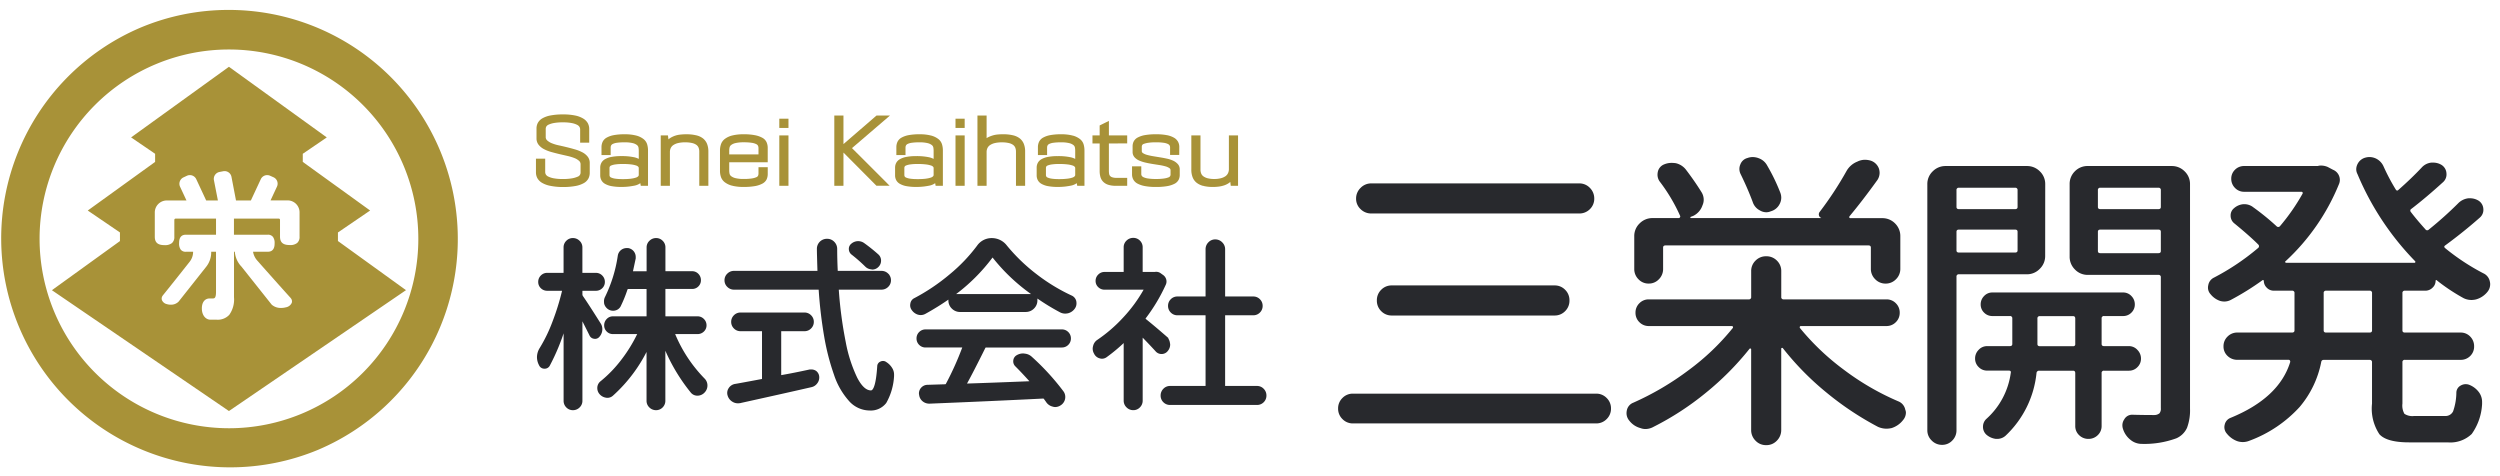 <svg xmlns="http://www.w3.org/2000/svg" xmlns:xlink="http://www.w3.org/1999/xlink" width="252" height="48" viewBox="0 0 252 48">
  <defs>
    <clipPath id="clip-path">
      <rect id="長方形_53104" data-name="長方形 53104" width="252" height="48" transform="translate(340 27)" fill="#fff" stroke="#707070" stroke-width="1"/>
    </clipPath>
  </defs>
  <g id="logo" transform="translate(-340 -27)" clip-path="url(#clip-path)">
    <g id="グループ_157905" data-name="グループ 157905" transform="translate(13291.882 23235.162)">
      <g id="グループ_157706" data-name="グループ 157706" transform="translate(-12897.758 -23196.529)">
        <g id="グループ_157707" data-name="グループ 157707" transform="translate(0)">
          <path id="パス_840" data-name="パス 840" d="M5.169,2.646H4.455V1.411a.606.606,0,0,0-.079-.3A.687.687,0,0,0,4.093.86a2.1,2.1,0,0,0-.56-.185A4.573,4.573,0,0,0,2.62.6a4.993,4.993,0,0,0-.931.07,2.3,2.3,0,0,0-.56.172.6.6,0,0,0-.273.234.589.589,0,0,0-.071.282v.82A.545.545,0,0,0,.97,2.6a1.691,1.691,0,0,0,.494.3,4.186,4.186,0,0,0,.719.216q.41.089.82.19t.807.216a3.812,3.812,0,0,1,.715.283,1.544,1.544,0,0,1,.507.41.911.911,0,0,1,.19.578v1a1.127,1.127,0,0,1-.128.533,1.079,1.079,0,0,1-.432.419,2.6,2.6,0,0,1-.807.274,6.64,6.64,0,0,1-1.235.1A6.2,6.2,0,0,1,1.363,7a2.531,2.531,0,0,1-.8-.291A1.17,1.17,0,0,1,.132,6.28,1.12,1.12,0,0,1,0,5.742V4.463H.732V5.7A.63.63,0,0,0,.807,6a.65.65,0,0,0,.282.251,2.191,2.191,0,0,0,.574.185,4.934,4.934,0,0,0,.957.075,5.134,5.134,0,0,0,.939-.071,2.62,2.62,0,0,0,.577-.168.536.536,0,0,0,.362-.52V4.922a.544.544,0,0,0-.19-.419,1.633,1.633,0,0,0-.5-.3,5.075,5.075,0,0,0-.714-.216L2.276,3.8q-.415-.1-.816-.212a3.6,3.6,0,0,1-.715-.282,1.555,1.555,0,0,1-.5-.41.926.926,0,0,1-.189-.586V1.323A1.1,1.1,0,0,1,.185.789,1.117,1.117,0,0,1,.618.371,2.533,2.533,0,0,1,1.407.1,6.4,6.4,0,0,1,2.62,0a5.8,5.8,0,0,1,1.2.106A2.468,2.468,0,0,1,4.609.4a1.191,1.191,0,0,1,.428.428,1.115,1.115,0,0,1,.132.543Z" transform="translate(0 0)" fill="#a89238" stroke="#a89238" stroke-width="0.2"/>
          <path id="パス_841" data-name="パス 841" d="M20.093,5.251a1.923,1.923,0,0,1,.7.331.986.986,0,0,1,.34.485,2.025,2.025,0,0,1,.084.586v3.467h-.547l-.062-.353a1.229,1.229,0,0,1-.274.2,1.4,1.4,0,0,1-.406.141q-.238.049-.556.088a5.956,5.956,0,0,1-.732.04,5.1,5.1,0,0,1-.984-.079,1.976,1.976,0,0,1-.626-.221A.83.83,0,0,1,16.7,9.6a.93.93,0,0,1-.1-.423v-.8a.913.913,0,0,1,.1-.415.838.838,0,0,1,.331-.335,2,2,0,0,1,.626-.22,5.07,5.07,0,0,1,.984-.079,5.82,5.82,0,0,1,1.187.1,1.738,1.738,0,0,1,.657.256V6.689a2,2,0,0,0-.031-.349.521.521,0,0,0-.185-.3,1.2,1.2,0,0,0-.463-.216,3.442,3.442,0,0,0-.856-.084,5.444,5.444,0,0,0-.772.044,1.462,1.462,0,0,0-.454.128.469.469,0,0,0-.216.2.607.607,0,0,0-.057.269v.644h-.723V6.337a1.177,1.177,0,0,1,.106-.508.881.881,0,0,1,.37-.379,2.226,2.226,0,0,1,.688-.238,5.582,5.582,0,0,1,1.058-.084,4.377,4.377,0,0,1,1.142.123M19.625,9.6a2.479,2.479,0,0,0,.52-.115.61.61,0,0,0,.264-.163.3.3,0,0,0,.075-.189V8.427a.3.3,0,0,0-.075-.189.58.58,0,0,0-.264-.159,2.736,2.736,0,0,0-.52-.111,6.705,6.705,0,0,0-.851-.044,5.17,5.17,0,0,0-.759.044,1.882,1.882,0,0,0-.437.111.364.364,0,0,0-.2.159.42.42,0,0,0-.044.181v.706a.456.456,0,0,0,.044.2.382.382,0,0,0,.2.163,1.714,1.714,0,0,0,.437.115,5.161,5.161,0,0,0,.759.044,6.7,6.7,0,0,0,.851-.044" transform="translate(-10.121 -3.126)" fill="#a89238" stroke="#a89238" stroke-width="0.2"/>
          <path id="パス_842" data-name="パス 842" d="M32.215,10.121V5.243h.538l.071.529a1.116,1.116,0,0,1,.3-.282,2.244,2.244,0,0,1,.935-.326,5.207,5.207,0,0,1,.64-.036,4.164,4.164,0,0,1,.961.1,1.652,1.652,0,0,1,.658.3,1.238,1.238,0,0,1,.375.512,1.94,1.94,0,0,1,.123.724v3.361H36.1V6.786a1.175,1.175,0,0,0-.079-.449.753.753,0,0,0-.26-.326,1.312,1.312,0,0,0-.472-.2,3.119,3.119,0,0,0-.723-.071,3.034,3.034,0,0,0-.719.075,1.578,1.578,0,0,0-.507.212.857.857,0,0,0-.3.335,1.028,1.028,0,0,0-.1.454v3.308Z" transform="translate(-19.637 -3.126)" fill="#a89238" stroke="#a89238" stroke-width="0.2"/>
          <path id="パス_843" data-name="パス 843" d="M48.651,10.112a1.917,1.917,0,0,1-.7-.331,1.049,1.049,0,0,1-.348-.476,1.781,1.781,0,0,1-.093-.586V6.654a1.832,1.832,0,0,1,.093-.586,1.046,1.046,0,0,1,.348-.485,1.93,1.93,0,0,1,.7-.331,4.5,4.5,0,0,1,1.169-.124,5.462,5.462,0,0,1,1.1.093,2.426,2.426,0,0,1,.715.251.876.876,0,0,1,.38.4,1.292,1.292,0,0,1,.106.529V7.748H47.871V7.157h3.52V6.434a.724.724,0,0,0-.053-.278.468.468,0,0,0-.221-.22,1.568,1.568,0,0,0-.481-.146,5.1,5.1,0,0,0-.816-.053,3.626,3.626,0,0,0-.882.084,1.205,1.205,0,0,0-.472.216.542.542,0,0,0-.189.3,1.711,1.711,0,0,0-.036.348V8.674a1.709,1.709,0,0,0,.036.349.539.539,0,0,0,.189.3,1.244,1.244,0,0,0,.472.221,3.441,3.441,0,0,0,.882.088,5.145,5.145,0,0,0,.816-.053,1.933,1.933,0,0,0,.481-.132.419.419,0,0,0,.221-.2.666.666,0,0,0,.053-.265V8.445h.732v.573a1.194,1.194,0,0,1-.106.52.876.876,0,0,1-.38.375,2.355,2.355,0,0,1-.715.239,6.093,6.093,0,0,1-1.1.084,4.5,4.5,0,0,1-1.169-.123" transform="translate(-28.959 -3.126)" fill="#a89238" stroke="#a89238" stroke-width="0.2"/>
          <path id="パス_844" data-name="パス 844" d="M62.826,1.107h.724v.732h-.724Zm0,1.685h.724V7.67h-.724Z" transform="translate(-38.296 -0.675)" fill="#a89238" stroke="#a89238" stroke-width="0.2"/>
          <path id="パス_845" data-name="パス 845" d="M77.025.294h.723v6.88h-.723Zm.512,3.176L81.215.294h1.05L78.56,3.47Zm3.678,3.7-3.678-3.7H78.56l3.7,3.7Z" transform="translate(-46.951 -0.179)" fill="#a89238" stroke="#a89238" stroke-width="0.2"/>
          <path id="パス_846" data-name="パス 846" d="M96.215,5.251a1.923,1.923,0,0,1,.7.331.986.986,0,0,1,.34.485,2.025,2.025,0,0,1,.084.586v3.467h-.547l-.062-.353a1.228,1.228,0,0,1-.274.2,1.4,1.4,0,0,1-.406.141q-.238.049-.556.088a5.956,5.956,0,0,1-.732.04,5.1,5.1,0,0,1-.984-.079,1.976,1.976,0,0,1-.626-.221.83.83,0,0,1-.331-.335.93.93,0,0,1-.1-.423v-.8a.914.914,0,0,1,.1-.415.838.838,0,0,1,.331-.335,2,2,0,0,1,.626-.22,5.07,5.07,0,0,1,.984-.079,5.82,5.82,0,0,1,1.187.1,1.738,1.738,0,0,1,.657.256V6.689a2,2,0,0,0-.031-.349.521.521,0,0,0-.185-.3,1.2,1.2,0,0,0-.463-.216,3.442,3.442,0,0,0-.856-.084,5.444,5.444,0,0,0-.772.044,1.462,1.462,0,0,0-.454.128.469.469,0,0,0-.216.2.607.607,0,0,0-.057.269v.644H92.85V6.337a1.177,1.177,0,0,1,.106-.508.881.881,0,0,1,.37-.379,2.226,2.226,0,0,1,.688-.238,5.582,5.582,0,0,1,1.058-.084,4.377,4.377,0,0,1,1.142.123M95.747,9.6a2.479,2.479,0,0,0,.52-.115.61.61,0,0,0,.264-.163.3.3,0,0,0,.075-.189V8.427a.3.3,0,0,0-.075-.189.58.58,0,0,0-.264-.159,2.736,2.736,0,0,0-.52-.111,6.706,6.706,0,0,0-.851-.044,5.169,5.169,0,0,0-.759.044,1.882,1.882,0,0,0-.437.111.364.364,0,0,0-.2.159.42.42,0,0,0-.044.181v.706a.457.457,0,0,0,.044.2.382.382,0,0,0,.2.163,1.715,1.715,0,0,0,.437.115,5.16,5.16,0,0,0,.759.044,6.7,6.7,0,0,0,.851-.044" transform="translate(-56.521 -3.126)" fill="#a89238" stroke="#a89238" stroke-width="0.2"/>
          <path id="パス_847" data-name="パス 847" d="M108.314,1.107h.724v.732h-.724Zm0,1.685h.724V7.67h-.724Z" transform="translate(-66.023 -0.675)" fill="#a89238" stroke="#a89238" stroke-width="0.2"/>
          <path id="パス_848" data-name="パス 848" d="M117.434,2.279a1.645,1.645,0,0,1,.657.3,1.235,1.235,0,0,1,.375.511,1.94,1.94,0,0,1,.123.724V7.174h-.723V3.84a1.184,1.184,0,0,0-.079-.449.754.754,0,0,0-.26-.326,1.312,1.312,0,0,0-.472-.2,3.117,3.117,0,0,0-.723-.07,3.033,3.033,0,0,0-.719.075,1.579,1.579,0,0,0-.507.212.853.853,0,0,0-.3.335,1.023,1.023,0,0,0-.1.454V7.174h-.723V.294h.723v2.4a1.075,1.075,0,0,1,.309-.229,2.783,2.783,0,0,1,.4-.159,2.359,2.359,0,0,1,.481-.1,5.648,5.648,0,0,1,.578-.027,4.169,4.169,0,0,1,.961.1" transform="translate(-69.48 -0.179)" fill="#a89238" stroke="#a89238" stroke-width="0.2"/>
          <path id="パス_849" data-name="パス 849" d="M132.768,5.251a1.924,1.924,0,0,1,.7.331.986.986,0,0,1,.34.485,2.024,2.024,0,0,1,.084.586v3.467h-.547l-.062-.353a1.229,1.229,0,0,1-.274.2,1.4,1.4,0,0,1-.406.141q-.238.049-.556.088a5.957,5.957,0,0,1-.732.04,5.1,5.1,0,0,1-.984-.079,1.976,1.976,0,0,1-.626-.221.83.83,0,0,1-.331-.335.93.93,0,0,1-.1-.423v-.8a.914.914,0,0,1,.1-.415.838.838,0,0,1,.331-.335,2,2,0,0,1,.626-.22,5.069,5.069,0,0,1,.984-.079,5.82,5.82,0,0,1,1.187.1,1.738,1.738,0,0,1,.657.256V6.689a2,2,0,0,0-.031-.349.521.521,0,0,0-.185-.3,1.2,1.2,0,0,0-.463-.216,3.442,3.442,0,0,0-.856-.084,5.444,5.444,0,0,0-.772.044,1.462,1.462,0,0,0-.454.128.469.469,0,0,0-.216.2.607.607,0,0,0-.057.269v.644H129.4V6.337a1.177,1.177,0,0,1,.106-.508.88.88,0,0,1,.37-.379,2.226,2.226,0,0,1,.688-.238,5.583,5.583,0,0,1,1.058-.084,4.377,4.377,0,0,1,1.142.123M132.3,9.6a2.479,2.479,0,0,0,.52-.115.61.61,0,0,0,.264-.163.3.3,0,0,0,.075-.189V8.427a.3.3,0,0,0-.075-.189.58.58,0,0,0-.264-.159,2.736,2.736,0,0,0-.52-.111,6.705,6.705,0,0,0-.851-.044,5.169,5.169,0,0,0-.759.044,1.882,1.882,0,0,0-.437.111.363.363,0,0,0-.2.159.419.419,0,0,0-.044.181v.706a.456.456,0,0,0,.044.2.382.382,0,0,0,.2.163,1.715,1.715,0,0,0,.437.115,5.161,5.161,0,0,0,.759.044A6.7,6.7,0,0,0,132.3,9.6" transform="translate(-78.802 -3.126)" fill="#a89238" stroke="#a89238" stroke-width="0.2"/>
          <path id="パス_850" data-name="パス 850" d="M145.125,3.841V6.69a2.2,2.2,0,0,0,.022.314.531.531,0,0,0,.11.264.593.593,0,0,0,.265.176A1.392,1.392,0,0,0,146,7.51h.97v.6h-1.05a2.294,2.294,0,0,1-.736-.1,1.151,1.151,0,0,1-.472-.287,1.019,1.019,0,0,1-.247-.441,2.078,2.078,0,0,1-.071-.556V3.841h-.724V3.232h.724V2.191l.732-.361v1.4h1.844v.609Z" transform="translate(-87.573 -1.115)" fill="#a89238" stroke="#a89238" stroke-width="0.2"/>
          <path id="パス_851" data-name="パス 851" d="M158.441,7.007h-.724v-.67a.477.477,0,0,0-.057-.225.49.49,0,0,0-.216-.194,1.54,1.54,0,0,0-.463-.132,5.19,5.19,0,0,0-.789-.048,5.1,5.1,0,0,0-.785.048,2.345,2.345,0,0,0-.468.115.4.4,0,0,0-.221.168.463.463,0,0,0-.053.216v.423a.341.341,0,0,0,.159.3,1.489,1.489,0,0,0,.432.19,5.454,5.454,0,0,0,.617.136q.344.058.7.115c.238.038.472.082.7.132a2.844,2.844,0,0,1,.613.2,1.314,1.314,0,0,1,.437.322.682.682,0,0,1,.168.459v.565a.986.986,0,0,1-.106.454.859.859,0,0,1-.379.353,2.467,2.467,0,0,1-.715.225,6.4,6.4,0,0,1-1.1.08,5.763,5.763,0,0,1-1.1-.089,2.466,2.466,0,0,1-.71-.238.915.915,0,0,1-.384-.371,1,1,0,0,1-.115-.467V8.356h.732v.67a.473.473,0,0,0,.057.23.5.5,0,0,0,.221.189,1.709,1.709,0,0,0,.481.137,5.191,5.191,0,0,0,.82.053,5.519,5.519,0,0,0,.816-.049,2.117,2.117,0,0,0,.481-.119.42.42,0,0,0,.221-.172.465.465,0,0,0,.053-.216V8.648a.346.346,0,0,0-.159-.291,1.43,1.43,0,0,0-.432-.194,4.983,4.983,0,0,0-.617-.132q-.344-.053-.7-.11t-.7-.137a3.374,3.374,0,0,1-.613-.2,1.236,1.236,0,0,1-.436-.309.687.687,0,0,1-.168-.472V6.239a.983.983,0,0,1,.106-.454.865.865,0,0,1,.375-.353,2.385,2.385,0,0,1,.7-.225,6.085,6.085,0,0,1,1.076-.08,5.53,5.53,0,0,1,1.076.088,2.172,2.172,0,0,1,.692.247.963.963,0,0,1,.371.375.988.988,0,0,1,.111.454Z" transform="translate(-93.797 -3.126)" fill="#a89238" stroke="#a89238" stroke-width="0.2"/>
          <path id="パス_852" data-name="パス 852" d="M170.335,10.317a1.671,1.671,0,0,1-.64-.3,1.2,1.2,0,0,1-.375-.511,1.978,1.978,0,0,1-.124-.728V5.422h.723V8.756a1.176,1.176,0,0,0,.08.449.748.748,0,0,0,.26.326,1.37,1.37,0,0,0,.463.208,2.693,2.693,0,0,0,.679.075,2.721,2.721,0,0,0,.7-.08,1.542,1.542,0,0,0,.49-.216.862.862,0,0,0,.291-.344,1.013,1.013,0,0,0,.1-.437V5.422h.723V10.3h-.547l-.062-.52a1.255,1.255,0,0,1-.3.278,1.836,1.836,0,0,1-.41.2,2.725,2.725,0,0,1-.507.119,4.348,4.348,0,0,1-.613.04,3.852,3.852,0,0,1-.926-.1" transform="translate(-103.134 -3.305)" fill="#a89238" stroke="#a89238" stroke-width="0.2"/>
        </g>
      </g>
      <g id="グループ_157704" data-name="グループ 157704" transform="translate(-12951.882 -23207.162)">
        <g id="グループ_157703" data-name="グループ 157703" transform="translate(0 0)">
          <path id="パス_835" data-name="パス 835" d="M17.845,35.2,0,23.02l6.859-4.952V17.2L3.614,14.989l6.789-4.9V9.269L7.983,7.618,17.845.5l9.862,7.12L25.288,9.27v.818l6.789,4.9L28.832,17.2v.864l6.859,4.952L17.845,35.2ZM15.888,23.853c-.374,0-.773.266-.773,1.014,0,.653.365,1.126.869,1.126H16.6a1.588,1.588,0,0,0,1.279-.491,2.669,2.669,0,0,0,.476-1.778V19.145h.085a2.409,2.409,0,0,0,.67,1.5l3.037,3.822.009.011a1.358,1.358,0,0,0,.963.329,1.689,1.689,0,0,0,.449-.058.794.794,0,0,0,.61-.458.487.487,0,0,0-.107-.478l0-.005c-.743-.814-2.455-2.742-3.1-3.468l-.085-.1-.068-.076-.008-.009-.126-.141a1.761,1.761,0,0,1-.409-.87h1.487c.687,0,.687-.647.687-.859a1,1,0,0,0-.169-.64.625.625,0,0,0-.519-.219H18.35V15.8h4.521a.134.134,0,0,1,.122.138v1.679c0,.588.3.851.978.851a1.1,1.1,0,0,0,.753-.209.8.8,0,0,0,.239-.642v-2.4a1.211,1.211,0,0,0-1.2-1.251H22.041l.645-1.386a.708.708,0,0,0-.342-.941L22,11.486a.7.7,0,0,0-.3-.067.713.713,0,0,0-.643.409l-1,2.146h-1.5L18.1,11.589a.71.71,0,0,0-.695-.573.722.722,0,0,0-.136.013l-.376.073a.711.711,0,0,0-.561.831l.4,2.042H15.551l-1-2.146a.711.711,0,0,0-.643-.41.7.7,0,0,0-.3.067l-.347.162a.711.711,0,0,0-.343.942l.646,1.385H11.571a1.211,1.211,0,0,0-1.2,1.251v2.4c0,.588.3.851.978.851a1.105,1.105,0,0,0,.753-.209.8.8,0,0,0,.239-.642V15.942a.134.134,0,0,1,.122-.138h4.08v1.623H13.5c-.678,0-.678.647-.678.859a1.011,1.011,0,0,0,.163.643.608.608,0,0,0,.514.217h.734a1.607,1.607,0,0,1-.343,1l-.041.052,0,0-.136.172c-.474.6-1.915,2.42-2.542,3.188l0,.006a.479.479,0,0,0-.081.454.7.7,0,0,0,.5.407,1.272,1.272,0,0,0,.376.055,1.067,1.067,0,0,0,.806-.31L15.5,20.724l.005-.007a2.342,2.342,0,0,0,.552-1.572h.485v4.032c0,.676-.163.676-.37.676Z" transform="translate(5.232 5.232)" fill="#a89238"/>
          <path id="楕円形_14_-_アウトライン" data-name="楕円形 14 - アウトライン" d="M22.828-.25a23.084,23.084,0,0,1,8.983,44.342A23.084,23.084,0,0,1,13.845,1.564,22.934,22.934,0,0,1,22.828-.25Zm0,42.167A19.089,19.089,0,1,0,3.739,22.828,19.11,19.11,0,0,0,22.828,41.917Z" transform="translate(0.25 0.25)" fill="#a89238"/>
        </g>
        <path id="パス_837" data-name="パス 837" d="M8.741-36.769a.952.952,0,0,1,.183.566,1.045,1.045,0,0,1-.274.712.453.453,0,0,1-.438.164.481.481,0,0,1-.393-.283Q7.7-35.856,6.97-37.3q0-.037-.027-.027t-.027.027v8.311a.816.816,0,0,1-.256.612.84.84,0,0,1-.6.247.809.809,0,0,1-.594-.247.831.831,0,0,1-.247-.612v-7.251a.016.016,0,0,0-.018-.018.053.053,0,0,0-.037.018,21.339,21.339,0,0,1-1.534,3.69.484.484,0,0,1-.466.237.475.475,0,0,1-.429-.292,1.64,1.64,0,0,1-.2-.767,1.67,1.67,0,0,1,.274-.895,15.58,15.58,0,0,0,1.288-2.667,24.592,24.592,0,0,0,.959-3.087q.018-.146-.11-.146H3.463a.789.789,0,0,1-.566-.228.754.754,0,0,1-.237-.566.784.784,0,0,1,.237-.575.773.773,0,0,1,.566-.237H5.07q.146,0,.146-.128V-44.44a.809.809,0,0,1,.247-.594.809.809,0,0,1,.594-.247.84.84,0,0,1,.6.247.8.8,0,0,1,.256.594V-41.9a.113.113,0,0,0,.128.128H8.376a.773.773,0,0,1,.566.237.784.784,0,0,1,.237.575.754.754,0,0,1-.237.566.789.789,0,0,1-.566.228H7.043q-.128,0-.128.146v.311a.42.42,0,0,0,.073.237Q7.5-38.742,8.741-36.769Zm10.448-.384a.773.773,0,0,1,.237.566.743.743,0,0,1-.237.557.789.789,0,0,1-.566.228H16.34a.079.079,0,0,0-.064.037.1.1,0,0,0-.009.091,14.341,14.341,0,0,0,2.977,4.511.876.876,0,0,1,.274.639.907.907,0,0,1-.256.639.882.882,0,0,1-.621.292H18.6a.747.747,0,0,1-.566-.256,18.2,18.2,0,0,1-2.685-4.493.062.062,0,0,0-.046-.018q-.027,0-.027.018v5.352a.831.831,0,0,1-.247.612.809.809,0,0,1-.594.247.84.84,0,0,1-.6-.247.816.816,0,0,1-.256-.612v-5.224a.029.029,0,0,0-.018-.027q-.018-.009-.037.027a15.151,15.151,0,0,1-3.489,4.639.733.733,0,0,1-.511.2A.537.537,0,0,1,9.4-29.39a.949.949,0,0,1-.584-.329.8.8,0,0,1-.2-.53.762.762,0,0,1,.292-.621,12.612,12.612,0,0,0,2.073-2.137,14.815,14.815,0,0,0,1.653-2.667.1.1,0,0,0-.009-.091.079.079,0,0,0-.064-.037H10.093a.758.758,0,0,1-.557-.228.758.758,0,0,1-.228-.557.789.789,0,0,1,.228-.566.743.743,0,0,1,.557-.237h3.361a.113.113,0,0,0,.128-.128V-40.2q0-.146-.128-.146H11.645a.188.188,0,0,0-.183.128,12.971,12.971,0,0,1-.694,1.7.734.734,0,0,1-.493.347.679.679,0,0,1-.164.018.8.8,0,0,1-.438-.128.873.873,0,0,1-.365-.493,1.686,1.686,0,0,1-.018-.237.847.847,0,0,1,.091-.384,14.155,14.155,0,0,0,1.3-4.2.8.8,0,0,1,.329-.53.812.812,0,0,1,.457-.146h.146a.8.8,0,0,1,.53.329.812.812,0,0,1,.146.457v.146q-.128.6-.274,1.279-.037.128.11.128h1.333a.113.113,0,0,0,.128-.128V-44.44a.8.8,0,0,1,.256-.594.84.84,0,0,1,.6-.247.809.809,0,0,1,.594.247.809.809,0,0,1,.247.594v2.374q0,.128.146.128h2.648a.743.743,0,0,1,.557.237.789.789,0,0,1,.228.566.758.758,0,0,1-.228.557.758.758,0,0,1-.557.228H15.426a.129.129,0,0,0-.146.146v2.685q0,.128.146.128h3.2A.773.773,0,0,1,19.189-37.153ZM27.1-36.093q-.146,0-.146.128v4.384q0,.146.146.11,1.169-.2,2.849-.566h.146a.771.771,0,0,1,.42.128.711.711,0,0,1,.274.584.848.848,0,0,1-.183.53.872.872,0,0,1-.53.347q-2.612.6-7.178,1.607a1.331,1.331,0,0,1-.219.018.928.928,0,0,1-.493-.146.97.97,0,0,1-.438-.566.746.746,0,0,1-.037-.237.771.771,0,0,1,.128-.42.846.846,0,0,1,.566-.384q.457-.073,2.685-.493a.133.133,0,0,0,.128-.146v-4.749a.113.113,0,0,0-.128-.128H22.952a.809.809,0,0,1-.594-.247.809.809,0,0,1-.247-.594.809.809,0,0,1,.247-.594.809.809,0,0,1,.594-.247H29.4a.809.809,0,0,1,.594.247.809.809,0,0,1,.247.594.809.809,0,0,1-.247.594.809.809,0,0,1-.594.247ZM34.2-43.8a.607.607,0,0,1-.228-.466.555.555,0,0,1,.21-.466.958.958,0,0,1,.584-.237h.055a.925.925,0,0,1,.548.183A16.66,16.66,0,0,1,36.8-43.637a.722.722,0,0,1,.219.53.766.766,0,0,1-.256.584.763.763,0,0,1-.53.219.074.074,0,0,1-.055-.018.862.862,0,0,1-.584-.256A15.524,15.524,0,0,0,34.2-43.8Zm3.562,2.073a.805.805,0,0,1,.256.6.805.805,0,0,1-.256.6.84.84,0,0,1-.6.247H32.888q-.128,0-.128.146a41.33,41.33,0,0,0,.694,5.224,14.483,14.483,0,0,0,1.169,3.644q.694,1.342,1.479,1.342.566,0,.731-2.539a.421.421,0,0,1,.283-.384.462.462,0,0,1,.484.055,1.727,1.727,0,0,1,.566.584,1.117,1.117,0,0,1,.164.584v.146a6.039,6.039,0,0,1-.767,2.658,1.864,1.864,0,0,1-1.607.721,2.7,2.7,0,0,1-2-.932,7.352,7.352,0,0,1-1.489-2.612,23.325,23.325,0,0,1-.977-3.79,45.263,45.263,0,0,1-.557-4.7.129.129,0,0,0-.146-.146H22.294a.84.84,0,0,1-.6-.247.805.805,0,0,1-.256-.6.805.805,0,0,1,.256-.6.84.84,0,0,1,.6-.247h8.384a.113.113,0,0,0,.128-.128q-.055-1.772-.055-2.192a.907.907,0,0,1,.256-.639.907.907,0,0,1,.667-.274.878.878,0,0,1,.658.274.912.912,0,0,1,.265.658q0,1.023.055,2.174a.113.113,0,0,0,.128.128h4.384A.84.84,0,0,1,37.764-41.728Zm6.722,2.018q-.037.018-.018.046t.037.027h7.927a.042.042,0,0,0,.046-.027q.009-.027-.027-.046a18.663,18.663,0,0,1-4.018-3.781q-.073-.11-.146,0A18.281,18.281,0,0,1,44.486-39.71Zm.6,1.68a1.051,1.051,0,0,1-.758-.311,1.027,1.027,0,0,1-.32-.767v-.128a.079.079,0,0,0-.037-.064.051.051,0,0,0-.073.009,26.407,26.407,0,0,1-2.356,1.461.865.865,0,0,1-.42.11.927.927,0,0,1-.256-.037,1.076,1.076,0,0,1-.566-.42.7.7,0,0,1-.146-.42.679.679,0,0,1,.018-.164.615.615,0,0,1,.347-.475,20.06,20.06,0,0,0,3.58-2.411,16.6,16.6,0,0,0,2.776-2.9,1.685,1.685,0,0,1,1.406-.731,1.8,1.8,0,0,1,1.443.712,18.1,18.1,0,0,0,3.023,2.913A18.633,18.633,0,0,0,56.3-39.491a.719.719,0,0,1,.4.493,1.229,1.229,0,0,1,.018.2.8.8,0,0,1-.128.438,1.1,1.1,0,0,1-.621.457,1.2,1.2,0,0,1-.292.037,1.009,1.009,0,0,1-.457-.11A22.112,22.112,0,0,1,52.888-39.4a.06.06,0,0,0-.073-.018.074.074,0,0,0-.037.073v.237a1.027,1.027,0,0,1-.32.767,1.051,1.051,0,0,1-.758.311Zm-3.47,3.58a.794.794,0,0,1-.584-.237.784.784,0,0,1-.237-.575.784.784,0,0,1,.237-.575.794.794,0,0,1,.584-.237H55.335a.794.794,0,0,1,.584.237.784.784,0,0,1,.237.575.784.784,0,0,1-.237.575.794.794,0,0,1-.584.237H47.719a.189.189,0,0,0-.183.11q-1.205,2.429-1.863,3.616a.1.1,0,0,0,0,.082q.018.046.073.027,2.32-.073,6.393-.237A.056.056,0,0,0,52.2-30.9a.069.069,0,0,0-.009-.064q-.767-.858-1.461-1.553a.6.6,0,0,1-.183-.521.582.582,0,0,1,.311-.457,1.167,1.167,0,0,1,.584-.155.6.6,0,0,1,.146.018,1.088,1.088,0,0,1,.658.292,24.318,24.318,0,0,1,3.178,3.47.855.855,0,0,1,.164.493,1.026,1.026,0,0,1-.018.2.9.9,0,0,1-.42.584.9.9,0,0,1-.475.146.69.69,0,0,1-.219-.037.993.993,0,0,1-.6-.4q-.11-.164-.237-.329A.211.211,0,0,0,53.4-29.3q-5.1.256-11.379.511h-.055a.943.943,0,0,1-.6-.219.871.871,0,0,1-.311-.584.537.537,0,0,1-.018-.128.75.75,0,0,1,.183-.493.768.768,0,0,1,.566-.274l1.772-.055a.2.2,0,0,0,.2-.128A30.132,30.132,0,0,0,45.4-34.322a.083.083,0,0,0-.018-.091.105.105,0,0,0-.073-.037Zm24.219-.932a.955.955,0,0,1,.31.621.344.344,0,0,1,.018.11.9.9,0,0,1-.2.566.692.692,0,0,1-.548.292H65.4a.692.692,0,0,1-.548-.256q-.6-.658-1.352-1.425a.06.06,0,0,0-.073-.018.059.059,0,0,0-.037.055v6.448a.84.84,0,0,1-.247.6.805.805,0,0,1-.6.256.835.835,0,0,1-.612-.256.824.824,0,0,1-.256-.6v-5.9q0-.055-.037-.064a.054.054,0,0,0-.055.009,16.53,16.53,0,0,1-1.772,1.479.7.7,0,0,1-.42.146.689.689,0,0,1-.219-.037.766.766,0,0,1-.493-.42.894.894,0,0,1-.128-.457.868.868,0,0,1,.037-.237.9.9,0,0,1,.384-.566,14.991,14.991,0,0,0,2.639-2.283,14.641,14.641,0,0,0,2.073-2.831.1.1,0,0,0,0-.082.071.071,0,0,0-.073-.046H59.646a.789.789,0,0,1-.566-.228.743.743,0,0,1-.237-.557.773.773,0,0,1,.237-.566.773.773,0,0,1,.566-.237h1.9a.113.113,0,0,0,.128-.128V-44.44a.816.816,0,0,1,.256-.612.851.851,0,0,1,.612-.247.82.82,0,0,1,.6.247.831.831,0,0,1,.247.612v2.448q0,.128.146.128h1.187a.651.651,0,0,1,.493.091l.256.183a.7.7,0,0,1,.292.393.667.667,0,0,1-.037.484,17.5,17.5,0,0,1-2.009,3.361.144.144,0,0,0,.018.2Q64.6-36.459,65.838-35.381ZM71.7-30.5a.113.113,0,0,0,.128.128h3.178a.816.816,0,0,1,.612.256.851.851,0,0,1,.247.612.82.82,0,0,1-.247.6.831.831,0,0,1-.612.247H66.258a.831.831,0,0,1-.612-.247.82.82,0,0,1-.247-.6.85.85,0,0,1,.247-.612.816.816,0,0,1,.612-.256h3.525q.146,0,.146-.128v-7.069q0-.128-.146-.128H66.988a.809.809,0,0,1-.594-.247.82.82,0,0,1-.247-.6.82.82,0,0,1,.247-.6.809.809,0,0,1,.594-.247h2.795q.146,0,.146-.128v-4.731a.876.876,0,0,1,.256-.63.831.831,0,0,1,.621-.265.861.861,0,0,1,.63.265.861.861,0,0,1,.265.63v4.731a.113.113,0,0,0,.128.128h2.813a.809.809,0,0,1,.594.247.82.82,0,0,1,.247.6.82.82,0,0,1-.247.6.809.809,0,0,1-.594.247H71.829a.113.113,0,0,0-.128.128Z" transform="translate(51.692 68.377)" fill="#28292d" stroke="#28292d" stroke-width="0.2"/>
        <path id="パス_836" data-name="パス 836" d="M8.645-70.846a1.422,1.422,0,0,1-.453-1.063,1.473,1.473,0,0,1,.453-1.078,1.473,1.473,0,0,1,1.078-.453H30.667a1.458,1.458,0,0,1,1.094.453,1.5,1.5,0,0,1,.438,1.078,1.447,1.447,0,0,1-.438,1.063,1.484,1.484,0,0,1-1.094.438H9.724A1.5,1.5,0,0,1,8.645-70.846Zm2.079,10.284a1.465,1.465,0,0,1-.438-1.078,1.465,1.465,0,0,1,.438-1.078,1.447,1.447,0,0,1,1.063-.438H28.2a1.447,1.447,0,0,1,1.063.438A1.465,1.465,0,0,1,29.7-61.64a1.465,1.465,0,0,1-.438,1.078,1.447,1.447,0,0,1-1.063.438H11.787A1.447,1.447,0,0,1,10.724-60.562ZM6.817-49.684a1.447,1.447,0,0,1-.438-1.063,1.447,1.447,0,0,1,.438-1.063,1.447,1.447,0,0,1,1.063-.438H32.386a1.447,1.447,0,0,1,1.063.438,1.447,1.447,0,0,1,.438,1.063,1.447,1.447,0,0,1-.438,1.063,1.447,1.447,0,0,1-1.063.438H7.879A1.447,1.447,0,0,1,6.817-49.684ZM50.955-72.5a1.416,1.416,0,0,1,.094.5,1.387,1.387,0,0,1-.156.625,1.426,1.426,0,0,1-.907.75,1.1,1.1,0,0,1-.438.094,1.257,1.257,0,0,1-.656-.188,1.439,1.439,0,0,1-.719-.844q-.5-1.344-1.219-2.813a1.172,1.172,0,0,1-.125-.531,1.1,1.1,0,0,1,.094-.438A1.036,1.036,0,0,1,47.642-76a1.5,1.5,0,0,1,.531-.094,1.672,1.672,0,0,1,.625.125,1.569,1.569,0,0,1,.844.75A18.945,18.945,0,0,1,50.955-72.5ZM39.389-67.189q-.25,0-.25.219v2.157a1.437,1.437,0,0,1-.422,1.032,1.378,1.378,0,0,1-1.032.438,1.378,1.378,0,0,1-1.032-.438,1.437,1.437,0,0,1-.422-1.032V-68.1a1.758,1.758,0,0,1,.547-1.313,1.8,1.8,0,0,1,1.3-.531H40.7a.154.154,0,0,0,.141-.078.141.141,0,0,0,.016-.141,17.3,17.3,0,0,0-2.063-3.47,1.173,1.173,0,0,1-.219-.688,1.448,1.448,0,0,1,.031-.281,1.038,1.038,0,0,1,.625-.75,1.937,1.937,0,0,1,.75-.156,3.089,3.089,0,0,1,.438.031,1.8,1.8,0,0,1,1,.625q.907,1.188,1.563,2.251a1.437,1.437,0,0,1,.25.813,1.375,1.375,0,0,1-.125.563,1.815,1.815,0,0,1-.938,1.063l-.25.094a.106.106,0,0,0-.031.078q0,.047.063.047h13.1l.016-.016q.016-.016-.016-.016a.331.331,0,0,1-.2-.234.406.406,0,0,1,.047-.328,34.652,34.652,0,0,0,2.751-4.189,2.159,2.159,0,0,1,1.063-.907,1.726,1.726,0,0,1,.781-.188,2.068,2.068,0,0,1,.594.094,1.311,1.311,0,0,1,.813.813,1.486,1.486,0,0,1,.063.406,1.32,1.32,0,0,1-.219.719q-1.532,2.126-2.813,3.657A.177.177,0,0,0,57.91-70q.016.063.109.063h3.188a1.784,1.784,0,0,1,1.313.531,1.784,1.784,0,0,1,.531,1.313v3.251a1.447,1.447,0,0,1-.438,1.063,1.429,1.429,0,0,1-1.047.438,1.429,1.429,0,0,1-1.047-.438,1.447,1.447,0,0,1-.438-1.063V-66.97q0-.219-.25-.219Zm23.21,5.83a1.3,1.3,0,0,1,.391.953,1.3,1.3,0,0,1-.391.953,1.3,1.3,0,0,1-.953.391H53.018a.1.1,0,0,0-.094.063.133.133,0,0,0,0,.125,24.624,24.624,0,0,0,4.439,4.22,26.2,26.2,0,0,0,5.5,3.188,1.134,1.134,0,0,1,.688.844.768.768,0,0,1,.063.281,1.16,1.16,0,0,1-.281.75,2.363,2.363,0,0,1-1.157.813,2.454,2.454,0,0,1-.531.063A2.138,2.138,0,0,1,60.8-48.9a30.555,30.555,0,0,1-5.189-3.454,28.434,28.434,0,0,1-4.408-4.486.093.093,0,0,0-.094-.016.074.074,0,0,0-.063.078v8.19a1.5,1.5,0,0,1-.438,1.078,1.44,1.44,0,0,1-1.078.453,1.44,1.44,0,0,1-1.078-.453,1.5,1.5,0,0,1-.438-1.078v-8.127a.074.074,0,0,0-.063-.078.093.093,0,0,0-.094.016,28.809,28.809,0,0,1-4.423,4.454A28.621,28.621,0,0,1,38.17-48.9a1.7,1.7,0,0,1-.813.219,1.416,1.416,0,0,1-.5-.094,2.085,2.085,0,0,1-1.125-.75,1.16,1.16,0,0,1-.281-.75,1.449,1.449,0,0,1,.031-.281,1.045,1.045,0,0,1,.656-.781A28.48,28.48,0,0,0,41.7-54.607a24.014,24.014,0,0,0,4.47-4.267.133.133,0,0,0,0-.125.1.1,0,0,0-.094-.063H37.7a1.3,1.3,0,0,1-.953-.391,1.3,1.3,0,0,1-.391-.953,1.3,1.3,0,0,1,.391-.953,1.3,1.3,0,0,1,.953-.391H47.767a.221.221,0,0,0,.25-.25v-2.594a1.447,1.447,0,0,1,.438-1.063,1.466,1.466,0,0,1,1.078-.438,1.466,1.466,0,0,1,1.078.438,1.447,1.447,0,0,1,.438,1.063V-62a.221.221,0,0,0,.25.25H61.646A1.3,1.3,0,0,1,62.6-61.359Zm12.27-11.394a.221.221,0,0,0-.25-.25H68.962a.221.221,0,0,0-.25.25v1.688q0,.219.25.219h5.658q.25,0,.25-.219Zm-6.158,6.064q0,.219.25.219h5.658q.25,0,.25-.219v-1.876q0-.219-.25-.219H68.962q-.25,0-.25.219Zm8.94.563a1.773,1.773,0,0,1-.547,1.3,1.773,1.773,0,0,1-1.3.547H68.962a.221.221,0,0,0-.25.25v15.473a1.437,1.437,0,0,1-.422,1.032,1.378,1.378,0,0,1-1.032.438,1.429,1.429,0,0,1-1.047-.438,1.411,1.411,0,0,1-.438-1.032V-73.347a1.758,1.758,0,0,1,.547-1.313,1.8,1.8,0,0,1,1.3-.531h8.19a1.8,1.8,0,0,1,1.3.531,1.758,1.758,0,0,1,.547,1.313Zm-.781,8.878q0,.219.25.219h3.345a.193.193,0,0,0,.219-.219v-2.563q0-.25-.219-.25H77.12a.221.221,0,0,0-.25.25Zm10.081.594a1.225,1.225,0,0,1,.359.875,1.173,1.173,0,0,1-.359.86,1.173,1.173,0,0,1-.86.359h-2.5a.221.221,0,0,0-.25.25V-49a1.246,1.246,0,0,1-.391.938,1.306,1.306,0,0,1-.938.375,1.306,1.306,0,0,1-.938-.375A1.246,1.246,0,0,1,80.684-49V-54.31q0-.25-.219-.25H77.058a.255.255,0,0,0-.281.25A10.07,10.07,0,0,1,73.65-48a1.245,1.245,0,0,1-.813.313h-.156a1.787,1.787,0,0,1-.969-.438,1.058,1.058,0,0,1-.328-.813,1.063,1.063,0,0,1,.359-.781,7.586,7.586,0,0,0,2.438-4.6q.063-.25-.188-.25H71.806a1.173,1.173,0,0,1-.86-.359,1.173,1.173,0,0,1-.359-.86,1.225,1.225,0,0,1,.359-.875,1.149,1.149,0,0,1,.86-.375h2.282q.25,0,.25-.219v-2.563a.221.221,0,0,0-.25-.25H72.338a1.147,1.147,0,0,1-.844-.344,1.129,1.129,0,0,1-.344-.828,1.182,1.182,0,0,1,.344-.844,1.122,1.122,0,0,1,.844-.359H85.5a1.122,1.122,0,0,1,.844.359,1.182,1.182,0,0,1,.344.844,1.129,1.129,0,0,1-.344.828,1.147,1.147,0,0,1-.844.344H83.591a.221.221,0,0,0-.25.25v2.563q0,.219.25.219h2.5A1.149,1.149,0,0,1,86.951-56.655Zm-3.986-9.972q0,.219.25.219h5.845q.25,0,.25-.219v-1.938q0-.219-.25-.219H83.216q-.25,0-.25.219Zm6.346-6.127a.221.221,0,0,0-.25-.25H83.216a.221.221,0,0,0-.25.25v1.688q0,.219.25.219h5.845q.25,0,.25-.219Zm1.094-2.438a1.8,1.8,0,0,1,1.3.531,1.758,1.758,0,0,1,.547,1.313v22.6a5.038,5.038,0,0,1-.3,1.938,2.1,2.1,0,0,1-1.078,1.063,9.328,9.328,0,0,1-3.47.563h-.031a1.782,1.782,0,0,1-1.157-.438,2.252,2.252,0,0,1-.719-1.063,1.18,1.18,0,0,1-.063-.375,1.053,1.053,0,0,1,.188-.594.9.9,0,0,1,.813-.469q1.032.031,2.219.031a.829.829,0,0,0,.516-.172.727.727,0,0,0,.141-.516V-63.969a.221.221,0,0,0-.25-.25h-7.1a1.758,1.758,0,0,1-1.313-.547,1.8,1.8,0,0,1-.531-1.3v-7.283a1.784,1.784,0,0,1,.531-1.313,1.784,1.784,0,0,1,1.313-.531ZM110.35-58.405q.25,0,.25-.219v-3.751a.221.221,0,0,0-.25-.25h-4.376a.221.221,0,0,0-.25.25v3.751q0,.219.25.219Zm6.658-5.22a.938.938,0,0,1-.313.7,1.014,1.014,0,0,1-.719.3h-2.063a.221.221,0,0,0-.25.25v3.751q0,.219.25.219h5.6a1.308,1.308,0,0,1,.985.406,1.369,1.369,0,0,1,.391.985,1.316,1.316,0,0,1-.391.969,1.335,1.335,0,0,1-.985.391h-5.6a.221.221,0,0,0-.25.25v4.157a1.686,1.686,0,0,0,.2,1.032,1.45,1.45,0,0,0,.985.219h3.095a.846.846,0,0,0,.828-.469,5.862,5.862,0,0,0,.328-1.907.825.825,0,0,1,.453-.7.992.992,0,0,1,.891-.047,2.219,2.219,0,0,1,.969.781,1.654,1.654,0,0,1,.281.907v.219a5.684,5.684,0,0,1-1.047,3.032,3.122,3.122,0,0,1-2.423.844h-3.876q-2.251,0-3-.813a4.678,4.678,0,0,1-.75-3.095V-55.4a.221.221,0,0,0-.25-.25h-4.626q-.219,0-.25.25a9.97,9.97,0,0,1-2.173,4.5,12.9,12.9,0,0,1-5.08,3.407,1.751,1.751,0,0,1-.656.125A1.77,1.77,0,0,1,97-47.464a2.4,2.4,0,0,1-1.032-.75.97.97,0,0,1-.219-.907.947.947,0,0,1,.594-.688q4.876-2,6-5.6a.2.2,0,0,0-.016-.172.154.154,0,0,0-.141-.078H97.033a1.388,1.388,0,0,1-1-.391,1.29,1.29,0,0,1-.406-.969A1.341,1.341,0,0,1,96.033-58a1.359,1.359,0,0,1,1-.406h5.5q.25,0,.25-.219v-3.751a.221.221,0,0,0-.25-.25H100.69a.961.961,0,0,1-.7-.3.961.961,0,0,1-.3-.7q0-.031-.047-.063t-.078,0a27.147,27.147,0,0,1-3.157,1.969,1.425,1.425,0,0,1-.688.188,1.586,1.586,0,0,1-.438-.063,2.086,2.086,0,0,1-.969-.688.957.957,0,0,1-.25-.656,1.027,1.027,0,0,1,.031-.25,1.033,1.033,0,0,1,.563-.75,23.974,23.974,0,0,0,4.47-3,.228.228,0,0,0,0-.344q-.875-.875-2.407-2.126a.976.976,0,0,1-.375-.781.92.92,0,0,1,.344-.75,1.606,1.606,0,0,1,.969-.406h.063a1.451,1.451,0,0,1,.907.313,24.793,24.793,0,0,1,2.344,1.907.228.228,0,0,0,.344,0,20.453,20.453,0,0,0,2.282-3.282.133.133,0,0,0,0-.125.126.126,0,0,0-.125-.063H97.721a1.246,1.246,0,0,1-.938-.391,1.287,1.287,0,0,1-.375-.922,1.235,1.235,0,0,1,.375-.907,1.272,1.272,0,0,1,.938-.375H105.1a.278.278,0,0,0,.125-.031,1.693,1.693,0,0,1,.907.125l.531.281a1.1,1.1,0,0,1,.61.61,1.074,1.074,0,0,1-.016.86,21.7,21.7,0,0,1-5.377,7.752.062.062,0,0,0-.031.094.1.1,0,0,0,.094.063h12.941a.074.074,0,0,0,.078-.063.093.093,0,0,0-.016-.094,28.079,28.079,0,0,1-5.814-8.784,1.054,1.054,0,0,1-.125-.469,1.172,1.172,0,0,1,.125-.531,1.228,1.228,0,0,1,.781-.656,1.587,1.587,0,0,1,.438-.063,1.587,1.587,0,0,1,.656.156,1.61,1.61,0,0,1,.75.781,20.439,20.439,0,0,0,1.219,2.313q.125.219.281.063,1.313-1.157,2.344-2.251a1.518,1.518,0,0,1,.969-.5h.219a1.589,1.589,0,0,1,.844.25,1.068,1.068,0,0,1,.469.844,1.045,1.045,0,0,1-.344.875q-1.719,1.563-3.188,2.688a.2.2,0,0,0-.063.313q.594.781,1.469,1.75a.216.216,0,0,0,.344.031,37.2,37.2,0,0,0,3-2.688,1.72,1.72,0,0,1,1-.469h.156a1.64,1.64,0,0,1,.875.25,1.055,1.055,0,0,1,.469.828,1.027,1.027,0,0,1-.344.86q-1.625,1.438-3.5,2.813-.188.125,0,.281a22.244,22.244,0,0,0,3.845,2.532,1.141,1.141,0,0,1,.656.844,1.028,1.028,0,0,1,.031.25,1.2,1.2,0,0,1-.281.781,2.249,2.249,0,0,1-1.125.75,1.938,1.938,0,0,1-.469.063,1.792,1.792,0,0,1-.813-.188,19.285,19.285,0,0,1-2.72-1.813.039.039,0,0,0-.062,0A.09.09,0,0,0,117.008-63.625Z" transform="translate(128.502 90.927)" fill="#28292d"/>
      </g>
    </g>
  </g>
</svg>
